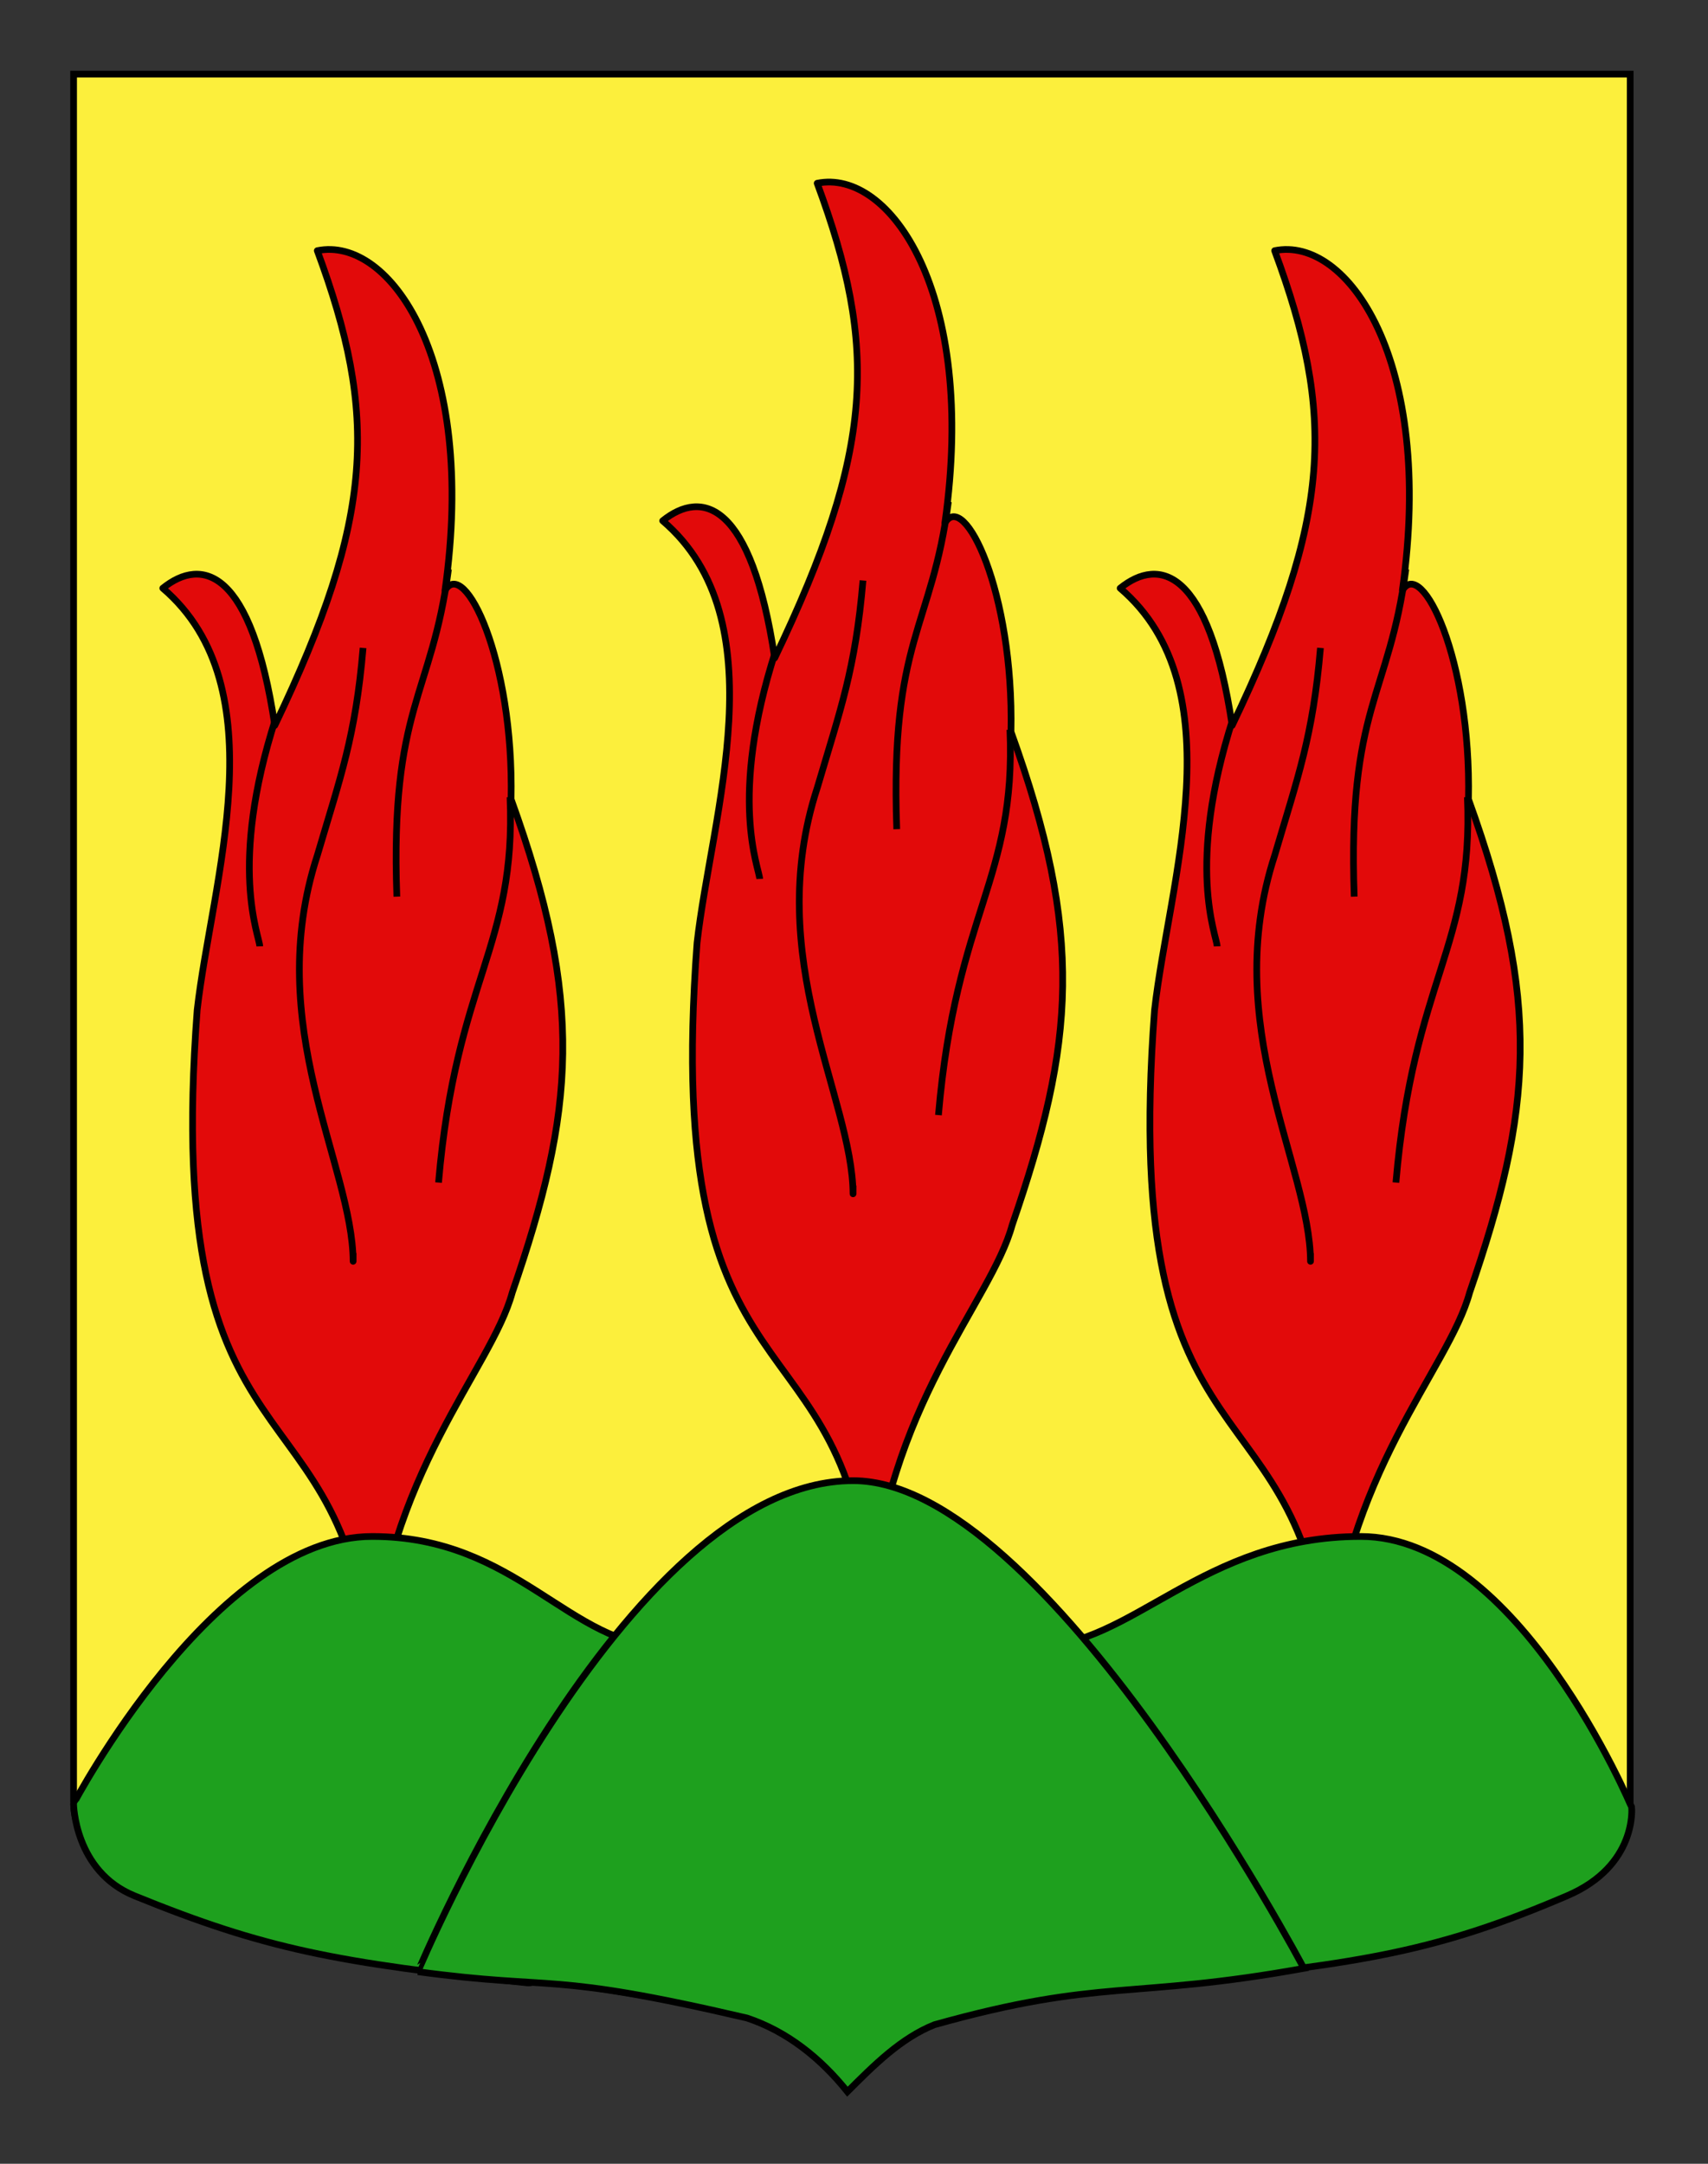 <?xml version="1.0" encoding="utf-8"?>
<!-- Generator: Adobe Illustrator 15.1.0, SVG Export Plug-In . SVG Version: 6.00 Build 0)  -->
<!DOCTYPE svg PUBLIC "-//W3C//DTD SVG 1.1//EN" "http://www.w3.org/Graphics/SVG/1.1/DTD/svg11.dtd">
<svg version="1.1" id="Layer_1" xmlns="http://www.w3.org/2000/svg" xmlns:xlink="http://www.w3.org/1999/xlink" x="0px" y="0px"
	 width="255.118px" height="323.148px" viewBox="0 0 255.118 323.148" enable-background="new 0 0 255.118 323.148"
	 xml:space="preserve">
<rect x="0" y="0" width="255.118" height="323.148" fill="#333333" stroke="none"/>
<g id="Calque_2">
	<path fill="#FCEF3C" stroke="#000000" d="M10.994,11.075c78,0,154.504,0,232.504,0c0,135.583,0,149.083,0,259.75
		c0,12.043-17.099,14.25-28.1,18.25c-25,7-51,6-76,12.999c-5,2-9,6-13,10c-4-5-9-9-15-11c-30-6.999-60-6.999-88-16.999
		c-6-3-12.406-8-12.406-15C10.994,245.533,10.994,147.45,10.994,11.075z"/>
</g>
<g id="Flamme">
	<path id="path4826" fill="#E20A0A" stroke="#000000" stroke-linejoin="round" d="M55.362,249.785
		c-3.104-45.238-31.338-27.005-25.911-98.932c2.159-19.123,12.209-48.169-5.137-63.007c5.874-4.741,13.231-2.828,16.731,20.495
		c14.912-31.125,15.431-46.377,6.347-70.904c10.813-2.223,23.95,16.306,19.073,50.745c2.881-4.968,10.309,10.255,9.874,31.177
		c10.959,30.335,9.572,46.437,0.176,73.677C73.381,204.559,57.634,220.022,55.362,249.785z"/>
	<path id="path4828" fill="#E20A0A" stroke="#000000" stroke-linejoin="round" d="M41.176,107.287
		c-7.096,22.105-2.433,32.419-2.374,34.046"/>
	<path id="path4830" fill="#E20A0A" stroke="#000000" stroke-linejoin="round" d="M54.23,96.766
		c-1.119,13.25-3.391,19.306-6.823,30.949c-8.306,25.423,5.269,46.333,5.338,60.656v-1.236"/>
	<path id="path4832" fill="#E20A0A" stroke="#000000" stroke-linejoin="round" d="M59.275,133.906
		c-1.007-28.421,5.239-29.914,7.711-48.9"/>
	<path id="path4834" fill="#E20A0A" stroke="#000000" stroke-linejoin="round" d="M76.182,119.05
		c0.946,22.454-8.054,27.107-10.678,57.562"/>
</g>
<g id="Flamme_1_">
	<path id="path4826_1_" fill="#E20A0A" stroke="#000000" stroke-linejoin="round" d="M198.362,249.785
		c-3.104-45.238-31.338-27.005-25.911-98.932c2.159-19.123,12.209-48.169-5.137-63.007c5.874-4.741,13.231-2.828,16.731,20.495
		c14.912-31.125,15.431-46.377,6.347-70.904c10.813-2.223,23.95,16.306,19.073,50.745c2.881-4.968,10.309,10.255,9.874,31.177
		c10.959,30.335,9.572,46.437,0.176,73.677C216.381,204.559,200.634,220.022,198.362,249.785z"/>
	<path id="path4828_1_" fill="#E20A0A" stroke="#000000" stroke-linejoin="round" d="M184.176,107.287
		c-7.096,22.105-2.433,32.419-2.374,34.046"/>
	<path id="path4830_1_" fill="#E20A0A" stroke="#000000" stroke-linejoin="round" d="M197.23,96.766
		c-1.119,13.25-3.391,19.306-6.823,30.949c-8.306,25.423,5.269,46.333,5.338,60.656v-1.236"/>
	<path id="path4832_1_" fill="#E20A0A" stroke="#000000" stroke-linejoin="round" d="M202.275,133.906
		c-1.007-28.421,5.239-29.914,7.711-48.9"/>
	<path id="path4834_1_" fill="#E20A0A" stroke="#000000" stroke-linejoin="round" d="M219.182,119.05
		c0.946,22.454-8.054,27.107-10.678,57.562"/>
</g>
<g id="Flamme_2_">
	<path id="path4826_2_" fill="#E20A0A" stroke="#000000" stroke-linejoin="round" d="M130.031,239.707
		c-3.103-45.238-31.337-27.005-25.911-98.924c2.159-19.123,12.209-48.169-5.137-63.007c5.874-4.741,13.231-2.828,16.731,20.495
		c14.912-31.125,15.43-46.377,6.347-70.904c10.813-2.223,23.95,16.306,19.073,50.745c2.881-4.968,10.309,10.255,9.874,31.177
		c10.959,30.335,9.572,46.435,0.176,73.669C148.05,194.481,132.303,209.944,130.031,239.707z"/>
	<path id="path4828_2_" fill="#E20A0A" stroke="#000000" stroke-linejoin="round" d="M115.846,97.217
		c-7.096,22.105-2.433,32.419-2.374,34.046"/>
	<path id="path4830_2_" fill="#E20A0A" stroke="#000000" stroke-linejoin="round" d="M128.899,86.696
		c-1.119,13.25-3.39,19.306-6.823,30.949c-8.306,25.423,5.269,46.325,5.338,60.648v-1.236"/>
	<path id="path4832_2_" fill="#E20A0A" stroke="#000000" stroke-linejoin="round" d="M133.944,123.836
		c-1.007-28.421,5.239-29.914,7.711-48.9"/>
	<path id="path4834_2_" fill="#E20A0A" stroke="#000000" stroke-linejoin="round" d="M150.851,108.98
		c0.946,22.454-8.054,27.107-10.678,57.554"/>
</g>
<g>
	<path fill="#1EA01E" stroke="#000000" d="M55.588,229.464c21.667,0,29.535,16.5,44.168,16.5c0,0,11.958,29.938-5.084,33.666
		c-16,3.5-11.615,16.953-15.917,16.5c-28.5-3-39.148-5.046-58.667-13c-8.999-3.667-9.097-13.748-9.097-13.748
		S32.042,229.464,55.588,229.464z"/>
	<path fill="#1EA01E" stroke="#000000" d="M203.254,229.464c-23.666,0-34.221,16.5-48.854,16.5c0,0-11.958,29.938,5.085,33.666
		c16,3.5,11.615,16.953,15.916,16.5c28.5-3,39.287-4.714,58.667-13c10.519-4.497,9.644-13.202,9.644-13.202
		S226.799,229.464,203.254,229.464z"/>
	<path fill="#1EA01E" stroke="#000000" d="M127.421,221.13c28.833,0,67.333,72.834,67.333,72.834
		c-25.834,4.666-30.178,1.418-55.178,8.418c-5,2-9,6-13,10c-4-5-9-9-15-11c-30-7-28.156-4.084-49.156-6.917
		C62.421,294.465,93.089,221.13,127.421,221.13z"/>
</g>
</svg>
